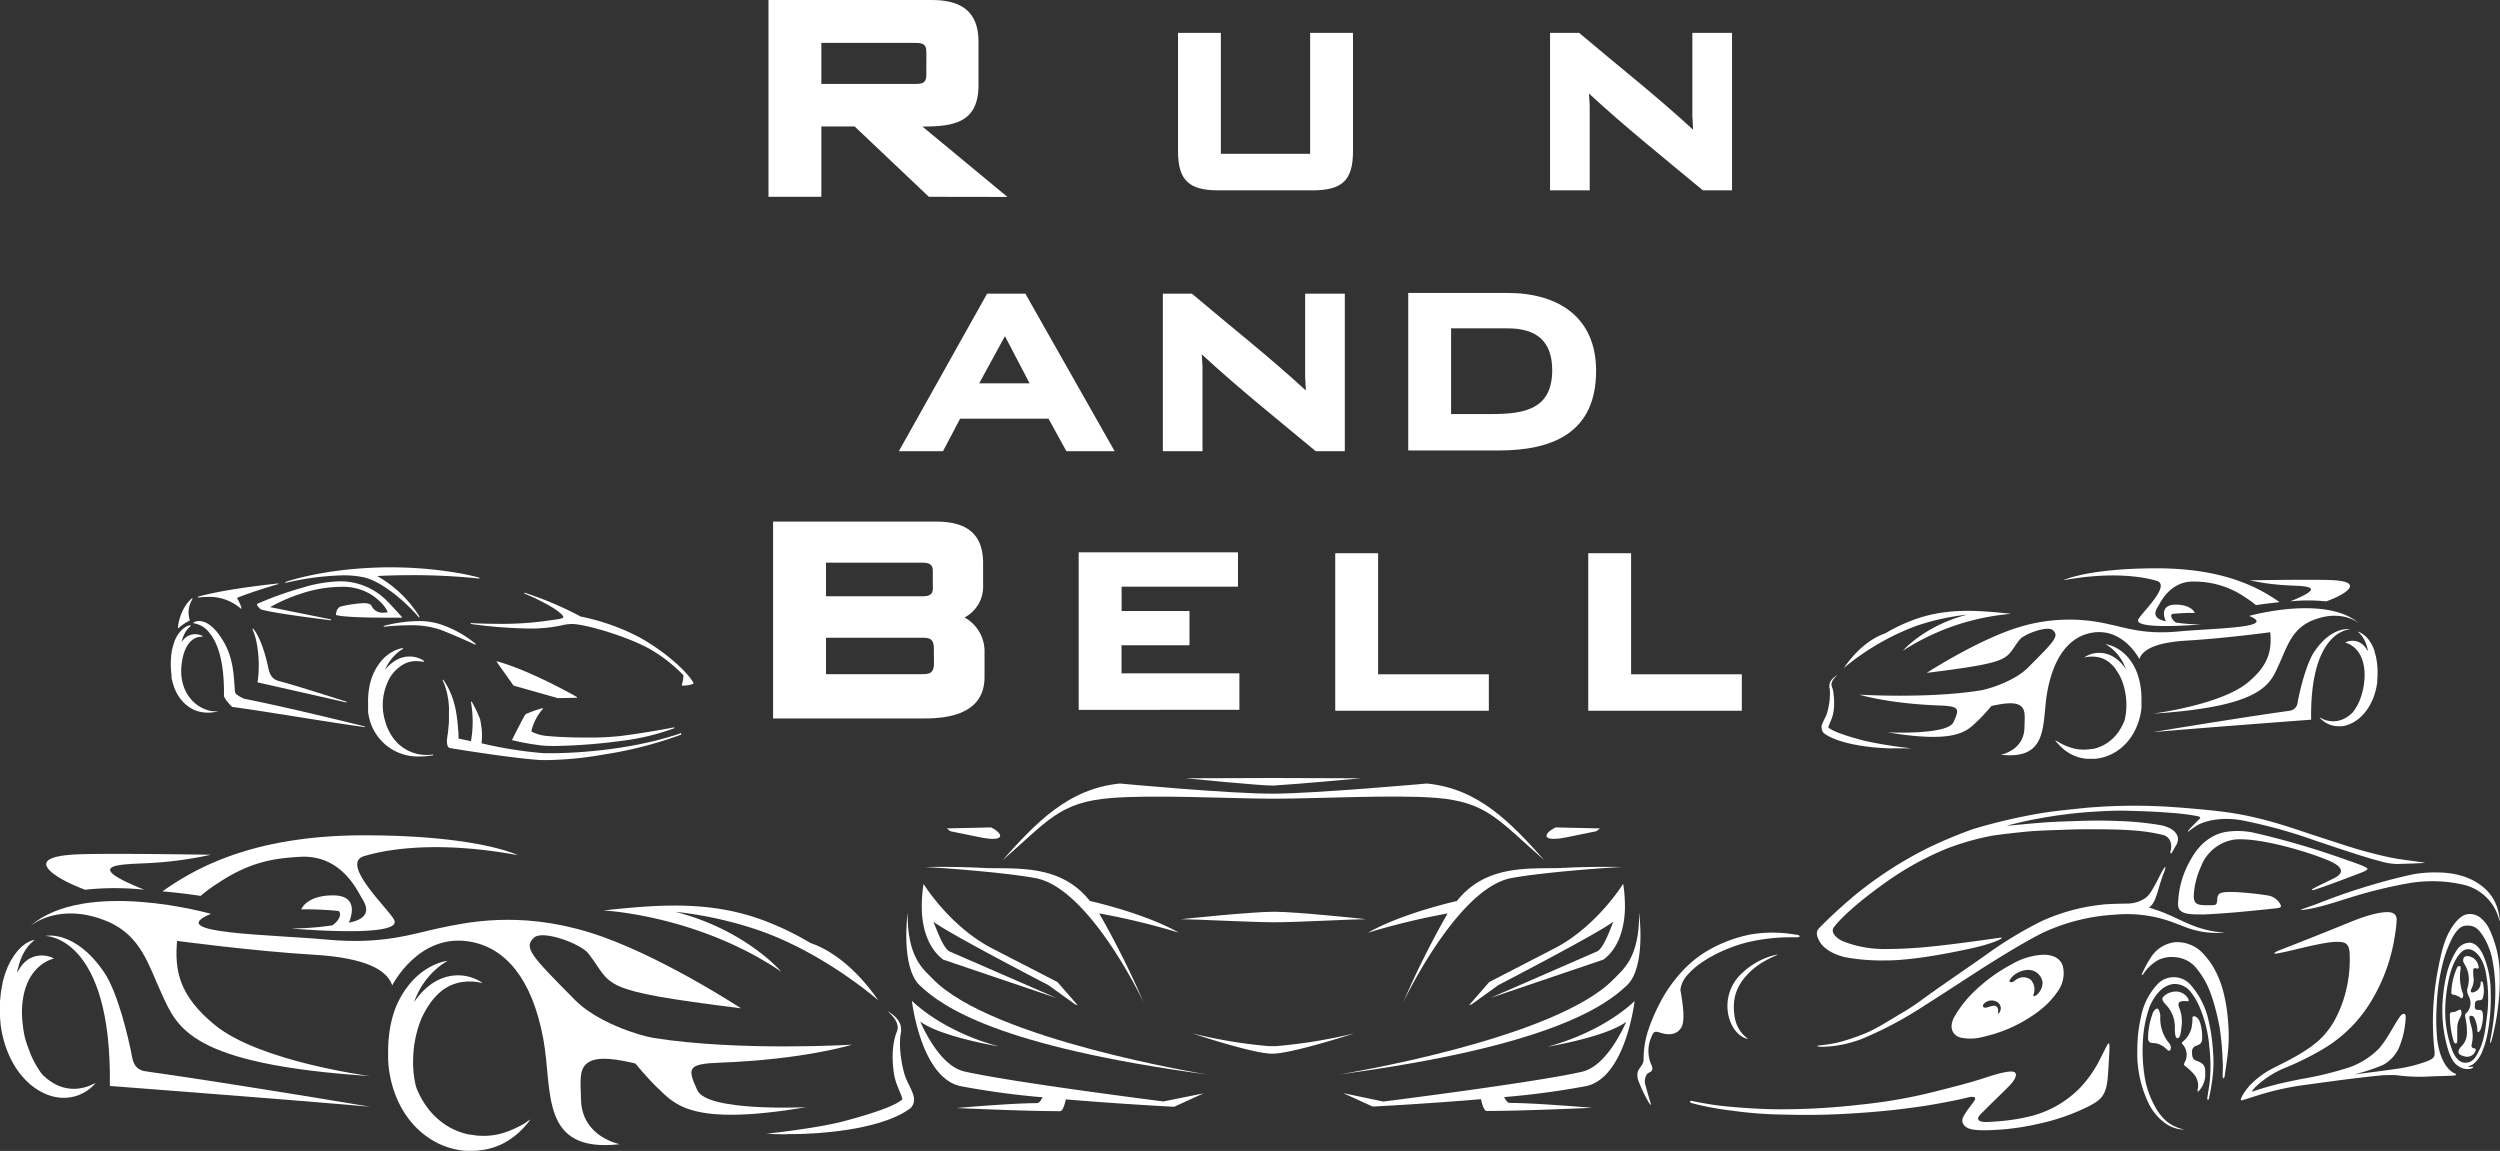 <svg xmlns="http://www.w3.org/2000/svg" viewBox="0 0 601.48 276.91"><rect x="0" y="0" width="601.48" height="276.91" fill="#333333" stroke="none"/><defs><style>.cls-1,.cls-2{fill:#fff;}.cls-1{fill-rule:evenodd;}</style></defs><title>youtube-title</title><g id="レイヤー_2" data-name="レイヤー 2"><g id="レイヤー_6" data-name="レイヤー 6"><path class="cls-1" d="M545.12,258c2.37-1.58,8.35-3.78,12.8-7.71a19.76,19.76,0,0,0,3.66-4.61,30,30,0,0,0,2.24-5.16,31.65,31.65,0,0,0,1.49-11c-.05-1.2-.29-2.4-1.39-2.73-1.75-.53-5.13.19-6.93.56-3.28.67-5.59,1.38-8.88,2-1.14.23-1.55,0,.64-.86,5.69-2.21,10.75-4.22,16.39-6.53,2.79-1.14,6.58-2.51,9.25-2.51,1.09,0,2.16.34,2.23,1.7a23.81,23.81,0,0,1-.36,3.45,42.6,42.6,0,0,1-6,16.65,33.21,33.21,0,0,1-10.81,10.81,69.41,69.41,0,0,1-9.73,4.88,22.82,22.82,0,0,0-7.1,4.61c-.37.39-.95,1.13-.8,1.1a77.52,77.52,0,0,1,7.86-2.22c1.34-.29,2.69-.56,4-.83a81.07,81.07,0,0,0,11.53-2.8,18.69,18.69,0,0,0,7.15-4.53c2.32-2.75,3.19-5,5-7.62.23-.33.71-.86,1.12-.69s.32.79.29,1.17a20.89,20.89,0,0,1-1.3,6.2,8.93,8.93,0,0,1-4.12,4.88,45.11,45.11,0,0,1-6.91,2.28s6.46-.79,9.67-1.27a34.9,34.9,0,0,0,7.87-1.91c1.7-.68,1.92-1.09,1.71-2.86s-.3-3.76-.35-5.65a66.92,66.92,0,0,1,1.28-13.86c.77-4,1.54-7.08,3.15-9.62.94-1.49,2.18-2.9,3.5-3.29a4,4,0,0,1,3.76,1,7.79,7.79,0,0,1,1.71,2.16,26,26,0,0,1,2.67,10.89,52.79,52.79,0,0,1-.21,6.38,57.7,57.7,0,0,1-1.88,10.35c-.06.22-.34.26-.11-.95a52.86,52.86,0,0,0,.89-6.21,49.45,49.45,0,0,0,.21-7.18,39,39,0,0,0-.62-5.34,16.77,16.77,0,0,0-2.21-5.81c-1.15-1.73-2-2.8-4.3-2.61-1.18.1-2.2,1.13-3.21,3a31,31,0,0,0-1.84,4.53,47.93,47.93,0,0,0-1.85,11.27,52,52,0,0,0,.09,8.51c.63,5.19,2.66,7.54,4.12,8.18.16.07.41.18.41.36s-.25.13-.41.18c-.33.11-3.3.13-5.78.24a42,42,0,0,1-8.4-.33c-.33,0-2.59,0-3.16.06-2.62.25-5.24.56-7.85.88-4.11.51-7.51,1-11,1.47a65.66,65.66,0,0,0-9.89,2.11c-2.49.75-2.52.82-5,1.55-.89.26.52-2.08,1.91-3.62A21.21,21.21,0,0,1,545.12,258Z"/><path class="cls-1" d="M572.43,207.13c-3.52-.85-12.22-3.84-15.46-4.91a122.46,122.46,0,0,0-17.59-4.86c-3.43-.61-7.5-.44-10.57,1.09a19.34,19.34,0,0,0-2.32,1.64c-.59.16,1.54-1.89,2.29-2.66.43-.44,1.07-.82-.12-1.08a54.9,54.9,0,0,0-6.73-.81c-3.55-.29-6.54-.38-10.09-.48-3-.09-5.65.08-9.49.32a111.06,111.06,0,0,0-12,1.58c-2.94.5-7.6,1.69-7.48,1.7.76,0,8.07-.85,13.07-1,4.33-.14,7.91-.34,13.08-.15a75.6,75.6,0,0,1,10.71,1c2.07.41,3.8,1.26,4.24,2.93a2.77,2.77,0,0,1-.47,2c-.28.51-.57,1-.91,1.65-.22.39-.53.21-.39-.28.54-1.91-.2-3.37-1.58-3.87a42.06,42.06,0,0,0-7.49-1.15c-4.1-.36-13-.3-15-.21-2.85.11-7.23.23-9.36.4-2.45.19-8.69.9-9.83,1.15a63.93,63.93,0,0,0-10.47,3,72.5,72.5,0,0,0-14.26,7.79C445.4,218.12,442,222,441.35,222.93c-1,.92-.15,2.74,2.58,3.74a27.48,27.48,0,0,0,10.27,1.65c3.76,0,8.07-.31,11.8-.73,8.27-.92,14.57-1.94,15.36-2,1.13-.1-1.33,1.29-6.64,2.48-7.9,1.77-15.73,3-20.79,3a49.88,49.88,0,0,1-10-.77c-2.66-.62-5.28-2-6.26-4-.47-.83-.88-2-.12-2.87,1.08-1.18,4.64-4.61,8.24-7.65A93.65,93.65,0,0,1,463.87,204a110,110,0,0,1,10.8-4.52,133.77,133.77,0,0,1,16.66-3.88c3.32-.53,7.44-.92,10.53-1.24a134.07,134.07,0,0,1,17.95-.36c2.49.08,12.37.83,17.31,1.62,8.75,1.39,15.95,4.19,20.76,5.71,2.89.91,8.1,2.73,12,3.72,2.48.64,3.8,1,6.4,1.48,2.27.4,6.86.93,7.18,1.05-1.46.17-4.41.2-6.62.29A15.25,15.25,0,0,1,572.43,207.13Z"/><path class="cls-1" d="M394.05,257.79c.58-1.27,1.35-1.59,1.39-2.91a22.39,22.39,0,0,1,1-6.69,45.27,45.27,0,0,1,4.07-8.94,35.53,35.53,0,0,1,4.9-6.3,27.42,27.42,0,0,1,4.69-3.78,33.07,33.07,0,0,1,11.38-4.4,32.15,32.15,0,0,1,10.6.11c.31,0,.9.09.89.41s-1.28.17-1.59.21a45.38,45.38,0,0,0-8.07.63,33.25,33.25,0,0,0-7.16,1.95,32.47,32.47,0,0,0-6.91,3.61,18.15,18.15,0,0,0-3.57,3.24,6.36,6.36,0,0,0-1.38,3.23c.87,4.89,1,7.78.2,9.08-1.08,1.76-3,1.88-5.1,1.2-1.45-.47-1.62-.12-2.21,1.37a8.29,8.29,0,0,0,0,6.09c1.09,2.19-.51,1.83-1,2.64a3.15,3.15,0,0,0-.24,2.73c.1.32.17.65.27,1,.33,1.15.67,2.3,1,3.45,0,.11,0,.27-.52-.47a34,34,0,0,1-2.47-5.15A3.82,3.82,0,0,1,394.05,257.79Z"/><path class="cls-1" d="M601.31,221.4a11.54,11.54,0,0,0-8.53-8.52,33.63,33.63,0,0,0-13.42-.36,114.15,114.15,0,0,0-14.16,3.5c-3.58,1.09-7.57,2.5-11.35,2.92a2.46,2.46,0,0,1-.37,0,2.41,2.41,0,0,1,.33-.18c1.36-.49,2.74-.95,4.09-1.47,3.33-1.3,6.58-2.48,10-3.55,4.05-1.27,8.22-2.42,12.38-3.33a28.62,28.62,0,0,1,6.15-.5c7,0,12,3.07,13.93,7.29C601.43,219.58,601.55,222.3,601.31,221.4Z"/><path class="cls-1" d="M407.37,264.94c1.83.39,4.62.88,6.94,1.14,3.87.4,9.26.81,14,.81a167.71,167.71,0,0,0,19.09-1.1,123.67,123.67,0,0,0,18.94-3.37c3.94-1,7.28-1.84,10.6-2.91,2-.65,6.61-2.21,7.74-1.54.81.48.06,1.94-1.3,3.32-2.26,2.29-3.85,3.74-6.29,6.21-.47.48-1.4,1.24-1.12,1.82s1.12.73,3.41.55a48.88,48.88,0,0,0,9.63-1.44,25.32,25.32,0,0,0,11.4-6.67,28.65,28.65,0,0,0,5-7.26c1.1-2.12,1.81-3.76,2-3.45s.15,1.54-.24,7.43c-.33,5-1.52,6.07-4.65,7.69a50.25,50.25,0,0,1-11.73,4.13,61,61,0,0,1-8.37,1.38c-5.34.44-7.53.26-8.72-.17-1-.37-2.14-1.41-1.25-3s2.22-3.08,2.64-3.81c.55-1-.79-.88-1.72-.64-2.12.56-7.8,1.64-10.67,2.06-6.68,1-12,1.44-16.53,1.73-7,.45-12.24.45-17.82.29a94.09,94.09,0,0,1-11.45-.9,72.7,72.7,0,0,1-9.65-1.77c-.24-.07-.71-.2-.65-.46S407.11,264.89,407.37,264.94Z"/><path class="cls-1" d="M475.24,238.3a27.45,27.45,0,0,0-5.14,6.52c-1.18,2.36-.44,4.25,1.62,4.82a11.68,11.68,0,0,0,5.59-.23A34.32,34.32,0,0,0,490,243.65a20.52,20.52,0,0,0,5.29-5.45,7.4,7.4,0,0,0,1-5.81c-.64-1.86-2.31-2.7-4.77-2.69A16.71,16.71,0,0,0,484,232,39.37,39.37,0,0,0,475.24,238.3Zm8.24-2.39a4.34,4.34,0,0,1,1.92-1.85,5.15,5.15,0,0,1,2-.66,3.47,3.47,0,0,1,4,2.77,3.56,3.56,0,0,1-.42,2c-.81,1.38-1.54,1.55-1.69,1.47s-.06-.35,0-.48a3.5,3.5,0,0,0-.69-3.43,2.92,2.92,0,0,0-3.21-.23c-.54.29-.79.59-1.19.76S483.35,236.21,483.48,235.91Zm-6.39,6c0-.19.25-.47.42-.6a2.58,2.58,0,0,1,3.32,0,1.77,1.77,0,0,1-.08,2.62c-.17.06.26-1-.28-1.64-.7-.85-2.29.31-3,.13A.46.46,0,0,1,477.09,241.86Z"/><path class="cls-1" d="M529.51,220c-2.77,0-5.49,0-5.49-2.44a22.25,22.25,0,0,1,3-10.65c1.81-3.34,4.54-6,8.42-6.75a18.74,18.74,0,0,1,7.33.3A198.63,198.63,0,0,1,564,206.69c1.94.71,5.87,1.94,5.59,2.42s-2,1-2.92,1.39c-3.23,1.21-6.21,2.38-9.49,3.46-1.14.37-1.2.14-.61-.19,2-1.08,4.34-2.11,5.41-2.71,1.91-1.08,1.79-2.5-1.67-4-5.36-2.26-16.63-5.56-22.52-5.09a10.19,10.19,0,0,0-8.26,6.54,19.29,19.29,0,0,0-1.71,6.56c-.1,1.86.24,2.69,2.61,2.71.61,0,1.22,0,1.83,0,1,0,1.14-.35,1.18-1.33s.34-1.5,1.18-1.69c2.14-.5,8.55.28,11.15.71,1.92.32,3.09,2.15,3,2.62,0,.19-.53.37-.83.4-1,.13-6.73.71-9.34.94C535.54,219.73,529.51,220.11,529.51,220Z"/><path class="cls-1" d="M516.78,265.12a27.68,27.68,0,0,1-2.56-12.44,35,35,0,0,1,.86-7.89,15.79,15.79,0,0,1,4.09-8.1,5.38,5.38,0,0,1,8,.41,19.14,19.14,0,0,1,4.2,8.44,43,43,0,0,1,1,6.6,34.68,34.68,0,0,1,.1,5.61,49.94,49.94,0,0,1-1,6.48c0,.14-.11.41-.27.38s-.15-.35-.13-.51c.2-1.46.5-2.91.62-4.37a39.23,39.23,0,0,0-.14-7.79,30.81,30.81,0,0,0-2.4-9.77,15.66,15.66,0,0,0-2-3.41,4.89,4.89,0,0,0-4.42-2,5.82,5.82,0,0,0-3.24,1.81,12.31,12.31,0,0,0-2.29,3.59,28.83,28.83,0,0,0-1.65,8.58,39.18,39.18,0,0,0,.32,7.5,21.64,21.64,0,0,0,2.57,7.91,12.18,12.18,0,0,0,2.88,3.67,9.73,9.73,0,0,0,4.27,1.94,7.76,7.76,0,0,1-4.35-1.31A12.86,12.86,0,0,1,516.78,265.12Z"/><path class="cls-1" d="M593.91,256.56c0-.09.6-.16,1.13-.54a7.31,7.31,0,0,0,2.24-3.22,22.61,22.61,0,0,0,1.28-4.56,44.59,44.59,0,0,0,.68-9.18,22.7,22.7,0,0,0-1.8-9.25c-.76-1.72-1.94-3-3.32-3a3.76,3.76,0,0,0-3.11,1.9,18.6,18.6,0,0,0-2.32,5.47,37.9,37.9,0,0,0-.95,5.9,32.65,32.65,0,0,0,1.52,13.29c.69,1.62,1.18,2.56,2.55,3.34a3.5,3.5,0,0,0,2.4.45c.23,0,.88-.25.82-.45S594,256.89,593.91,256.56Zm-.81-.88c-1.38,0-2.46-1.3-3.07-2.89A26.23,26.23,0,0,1,588.3,243a36.45,36.45,0,0,1,1-8c.77-3.29,2.11-5.44,3.32-6.27a2.27,2.27,0,0,1,2.26-.1c1.31.66,2.56,2.4,3.12,5a33.92,33.92,0,0,1,.25,11.62c-.32,2.7-.69,5.53-2,7.88C595.59,254.52,594.75,255.72,593.1,255.68Z"/><path class="cls-1" d="M527.69,258.27a15.08,15.08,0,0,0-1.88-1.73c-.51-.42-.43-.38-.17-1a3.73,3.73,0,0,0-.22-3.91c-.36-.49-.69-.6-.27-1a6.18,6.18,0,0,0,2.1-3.28,10.71,10.71,0,0,0,.23-2.58.43.43,0,0,1,.32-.27c.74,0,1.35.83,1.6,1.77a11.3,11.3,0,0,1,.42,3.29c0,1.32-.34,1.64-1.31,2a1.47,1.47,0,0,0-1.13,1.52c0,1.14.15,1.78,1,2.1,2,.73,2.2,1.33,2.18,3.15,0,.22,0,.44,0,.66a5.83,5.83,0,0,1-1.65,3.6c-.34.25-.14-.63-.08-.92A4.28,4.28,0,0,0,527.69,258.27Z"/><path class="cls-1" d="M519.22,242.76a3.1,3.1,0,0,1,.52,2,9.39,9.39,0,0,0,1.95,6,2,2,0,0,1,.61,1.22c0,.5-.27,1.27-1,.48a5.26,5.26,0,0,0-2.42-1.41c-1-.22-2.08.18-2.08-1.38a17.41,17.41,0,0,1,1-5.51C518,243.28,518.84,242.34,519.22,242.76Z"/><path class="cls-1" d="M418.65,248a7.59,7.59,0,0,0,1.67,1.74c.6.45-.78,0-1.37-.45a6.78,6.78,0,0,1-2-2.16,9.74,9.74,0,0,1-1.26-3.78,11.45,11.45,0,0,1,0-2.7,10.78,10.78,0,0,1,3.62-6.69,17.36,17.36,0,0,1,8.29-4.31c.7,0-4.15,1.36-7.35,5a11.37,11.37,0,0,0-2.73,4.7,12.06,12.06,0,0,0-.26,4.64A8.55,8.55,0,0,0,418.65,248Z"/><path class="cls-1" d="M520.75,239.56a4.33,4.33,0,0,1,2.52-1,3.42,3.42,0,0,1,2.75,1.11c.22.24.69.92.53,1.12s-.75,0-1.41.07a1.85,1.85,0,0,0-.75.23c-.4.29-.26,1-.11,1.31a8.69,8.69,0,0,1,.6,4.38c-.15,1.26-.24,3-1,3-.34,0-.45-.45-.53-.81a10.81,10.81,0,0,1-.1-1.54,7.76,7.76,0,0,0-2.32-5.88C520.06,240.55,520.07,240.11,520.75,239.56Z"/><path class="cls-1" d="M592.38,251.54a4.32,4.32,0,0,0,1.13-2.73,15.16,15.16,0,0,0-.3-3.67c-.14-.65-.21-1,0-1.25a3.34,3.34,0,0,0,1-3.63c-.45-1.15-.83-1.44-.53-2.63a6.85,6.85,0,0,0-.84-5.82c-.45-.76-.23-1.72.68-1.79a2.89,2.89,0,0,1,2.79,2.48c.11.45,0,.63-.51.49s-.73,0-.77.39a13.83,13.83,0,0,0,.13,2.22,5.29,5.29,0,0,1-.66,2.51c-.15.56.1.78.67.61a2.34,2.34,0,0,0,1.66-2.19c0-.15,0-.4.18-.42s.34.25.38.41a10.81,10.81,0,0,1,.21,2,6.86,6.86,0,0,1-.18,1.35c-.21.81-.45.71-1.3.83-.67.09-.65.71-.68,1s-.09.92.25,1.16,1.07,0,1.38.29c.63.64.2,3.45-.23,4.44a2.09,2.09,0,0,1-.35.59c-.21.23-.34.23-.46-.14a7,7,0,0,0-.74-3.17.84.84,0,0,0-1-.45c-.17.06-.2.33-.18.48.14,1.12.43,1.73.66,2.84a8.39,8.39,0,0,1-.09,3.49c-.13.45-.07.94.63,1,.18,0,.38.2.34.36a2.14,2.14,0,0,1-2.9,1.5C591.28,253.74,591,252.94,592.38,251.54Z"/><path class="cls-1" d="M591.93,242.9c.23,0,.27.69.28.78.09.65-.55,1.3-.82,2.27a5.47,5.47,0,0,0-.2,1.46c0,.75,0,1.62,0,2.91,0,.25,0,.66-.28.72s-.52-.3-.57-.5a21.25,21.25,0,0,1-.91-5.92c0-.61-.12-1,.55-1.11C590.92,243.56,591.22,243,591.93,242.9Z"/><path class="cls-1" d="M592.09,240.11a4.42,4.42,0,0,0-2-.83c-.35-.13-.33-.39-.31-.76a15.77,15.77,0,0,1,1.41-5.8.56.56,0,0,1,.6-.28c.25.08.24.5.21.73a11.41,11.41,0,0,0,.56,5.87C592.76,239.51,592.5,240.45,592.09,240.11Z"/><path class="cls-1" d="M534.07,247.51c-.34-2.12-1.6-7.93-3.42-11.26a21,21,0,0,0-2.48-3.62,7.29,7.29,0,0,0-5-2.35,7.41,7.41,0,0,0-3.81.64,10.2,10.2,0,0,0-3.65,3.37c-.22.31-.48.42-.4.1a26.1,26.1,0,0,1,2.06-3.86,7.94,7.94,0,0,1,6-3.85,8.56,8.56,0,0,1,7.07,3.18c3.61,4,5.33,9.81,5.72,17.42a38,38,0,0,1-.09,5.28c-.18,2.11-.53,4.21-.83,6.31-.12.81-.49.72-.49-.07,0-1.16.12-2.56,0-3.71A69.12,69.12,0,0,0,534.07,247.51Z"/><path class="cls-1" d="M449.13,249.45a27.94,27.94,0,0,1-10.42,2.4c-.43,0-1.6,0-1.5-.19s2.82-.25,5.59-1a50.37,50.37,0,0,0,6.75-2.38c2.55-1.2,4.95-2.73,7.37-4.18,1.73-1,3.47-2.09,5.09-3.28,5-3.68,11.35-7.91,16.4-11.52a94,94,0,0,1,12.85-7.71,46.69,46.69,0,0,1,14.41-3.93c1.23-.17,4.05-.23,5.83-.26a8.38,8.38,0,0,0,3.13-.53c2.18-.89,2.62-1.77,4-4.25.65-1.15,1.32-2.71,2.06-3.8.07-.1.19-.27.31-.22a7,7,0,0,1-.57,1.84c-1.36,3.64-1.68,6.89-3.43,7.89,0,0,1.16.38,2.3.77,1.39.48,3.54,1.43,4.69,2,2.67,1.24,6.5,3.1,11.36,3.25a20.82,20.82,0,0,1-10-1.47l-2.13-.81a31.86,31.86,0,0,0-14.5-2,47.34,47.34,0,0,0-16,3.79c-4.36,1.79-15.75,9.06-16.71,9.68-4.5,2.92-9,5.85-13.51,8.73A91.81,91.81,0,0,1,449.13,249.45Z"/><path class="cls-2" d="M306.6,221.89c5.51,0,18.77-.74,22-.74,0,0-16.47-1.78-22-1.79s-22.49,1.79-22.49,1.79C287.35,221.15,301,221.88,306.6,221.89Z"/><path class="cls-2" d="M307,251.69h-1.76a118.73,118.73,0,0,1-18.42-3.08s14.58,4.9,19.29,4.9,19.75-4.9,19.75-4.9A124.26,124.26,0,0,1,307,251.69Z"/><path class="cls-2" d="M224.42,235.51c-2.24-2.33-6.13-5-6.06-15.91,0,0-1.73,13,2.89,17.44,5.46,5.25,19.18,14.75,69.29,21.49C290.54,258.52,238.5,250.15,224.42,235.51Z"/><path class="cls-2" d="M394.37,219.59c.07,10.87-3.82,13.58-6.06,15.91-14.08,14.64-66.12,23-66.12,23,50.12-6.73,63.83-16.24,69.29-21.49C396.1,232.6,394.37,219.59,394.37,219.59Z"/><path class="cls-2" d="M275.19,241.25a214.36,214.36,0,0,0-10.73-21.49,168.17,168.17,0,0,1,19.17,4.64c-8.28-4.73-21.41-7.63-21.41-7.63-6.79-8.6-16.8-7.76-24.79-7.91-8.11-.45-14.92-.25-14.92-.25,2.63.08,18.8,1.21,26.63,2.66C262.22,213.7,275.19,241.25,275.19,241.25Z"/><path class="cls-2" d="M350.51,216.78s-13.12,2.9-21.4,7.63a168.27,168.27,0,0,1,19.17-4.64,214.35,214.35,0,0,0-10.73,21.49s13-27.55,26.05-30c7.83-1.45,24-2.58,26.63-2.66,0,0-6.81-.2-14.93.25C367.31,209,357.3,208.18,350.51,216.78Z"/><path class="cls-2" d="M232,257.78c-4.82-1.12-8.51-7.38-10.61-12,5,3.69,19,6,19,6-10.06-2.64-17.51-7.61-21-11,0,0,2.14,18.5,11.71,20.54A196.34,196.34,0,0,0,250.85,264c-.34.66-.83,1.41-1.34,1.41-6.25,0-19.36,1.17-19.36,1.17s16.15.76,24.9.76c.68,0,1.15-1.78,1.37-2.84,13.38,1.14,26.07,1.78,26.07,1.78l7.08-3.23L279.9,265S243.29,260.37,232,257.78Z"/><path class="cls-2" d="M393.27,240.84c-3.45,3.35-10.9,8.32-21,11,0,0,14-2.29,19-6-2.1,4.59-5.79,10.85-10.61,12-11.25,2.59-47.85,7.18-47.85,7.18L323.17,263l7.08,3.23s12.68-.64,26.07-1.78c.22,1.06.69,2.84,1.37,2.84,8.75,0,25.35-.76,25.35-.76s-13.57-1.17-19.82-1.17c-.51,0-1-.75-1.34-1.41a196.28,196.28,0,0,0,19.68-2.63C391.13,259.33,393.27,240.84,393.27,240.84Z"/><path class="cls-2" d="M306.42,189c5.45-.32,21-1.75,21-1.75l-21-.07c-5.15,0-21.13.07-21.13.07S304.23,189.13,306.42,189Z"/><path class="cls-2" d="M306.17,192.16h.38c10.3,0,28.85-1,38.88-.21,12.49,1,15.23,5.57,26.12,15-8-8.93-15.8-17.26-28.29-18.44,0,0-26.5,2.39-36.9,2.44s-36.9-2.44-36.9-2.44C257,189.71,249.2,198,241.17,207c10.89-9.44,13.64-14,26.13-15C277.32,191.16,295.87,192.13,306.17,192.16Z"/><path class="cls-2" d="M235.83,201.45c5.87,1.2,5.87-.71,2.63-2.38l-10.68.24.88.68Z"/><path class="cls-2" d="M376.89,201.45l7.17-1.46.88-.68-10.68-.24C371,200.74,371,202.65,376.89,201.45Z"/><path class="cls-2" d="M226.94,230.88l27.22,9.23-25.83-11.26c-1.47-1-2.72-4.59-3.77-7.1,3.77,2.89,27.67,15.26,27.67,15.26l6.41,4.62.64.22-4.86-5.57-16.13-8.32c-10-5.35-16.09-15.29-16.09-15.29a34.6,34.6,0,0,0-.42,6.24C221.91,223.09,223.16,228.06,226.94,230.88Z"/><path class="cls-2" d="M374.43,227.95l-16.13,8.32-4.86,5.57.65-.22L360.5,237s23.9-12.37,27.66-15.26c-1,2.51-2.3,6.1-3.77,7.1l-25.83,11.26,27.22-9.23c3.79-2.82,5-7.79,5.16-12a34.58,34.58,0,0,0-.42-6.24S384.4,222.6,374.43,227.95Z"/><path class="cls-2" d="M125,270.94a23.2,23.2,0,0,1-3.21,1.4,16,16,0,0,1-2,.57,14.82,14.82,0,0,1-2.23.32,15.63,15.63,0,0,1-2.41,0c-.42,0-.84-.08-1.27-.14l-.65-.11-.18,0h0s0,0,0,0h0l-.08,0-.32-.07a14.89,14.89,0,0,1-2.54-.77,15.28,15.28,0,0,1-2.46-1.22,17.33,17.33,0,0,1-4.31-3.78,19.67,19.67,0,0,1-1.71-2.44,21.85,21.85,0,0,1-1.35-2.73l-.12-.3c0-.12-.07-.24-.1-.37-.14-.54-.26-1.11-.35-1.7s-.18-1.19-.23-1.82-.09-1.26-.09-1.91a28.91,28.91,0,0,1,.22-4c0-.34.09-.67.15-1s.11-.68.18-1c.13-.67.3-1.34.48-2a20,20,0,0,1,.63-1.93c.12-.31.24-.62.37-.93l.2-.44.1-.21.12-.24.23-.43.24-.44c.16-.29.33-.58.5-.85.35-.55.71-1.09,1.09-1.58a16.34,16.34,0,0,1,1.2-1.38,13,13,0,0,1,1.3-1.15,10.33,10.33,0,0,1,2.79-1.52,10.73,10.73,0,0,1,2.72-.58,12.75,12.75,0,0,1,2.23,0,14,14,0,0,1,1.46.22l.52.12a4.68,4.68,0,0,0-.44-.31,9.15,9.15,0,0,0-1.37-.72,10.56,10.56,0,0,0-2.34-.69,10.54,10.54,0,0,0-5.1.38,11,11,0,0,0-1.88.82,12.51,12.51,0,0,0-1.81,1.19,14.63,14.63,0,0,0-1.65,1.52,17.52,17.52,0,0,0-1.47,1.77l-.44.63a19.89,19.89,0,0,1,.77-1.89,18.87,18.87,0,0,1,2.32-3.74,18.54,18.54,0,0,1,2.43-2.51,17.1,17.1,0,0,1,1.85-1.38c.45-.29.71-.42.71-.42a6.31,6.31,0,0,0-.83.14,12.31,12.31,0,0,0-2.28.77,15.78,15.78,0,0,0-3.26,1.95,17.75,17.75,0,0,0-3.49,3.63A21.25,21.25,0,0,0,95,242.92a27.81,27.81,0,0,0-1.44,6.55,31.42,31.42,0,0,0-.18,3.5v.42c0,.14,0,.31,0,.46,0,.31,0,.62,0,.94s0,.61.07.91l0,.46.05.46a28.08,28.08,0,0,0,.66,3.68,24.88,24.88,0,0,0,1.18,3.62,23.51,23.51,0,0,0,1.73,3.44,22.21,22.21,0,0,0,2.29,3.09,19.85,19.85,0,0,0,5.91,4.56,18.12,18.12,0,0,0,6.68,1.86l.41,0h1.19c.52,0,1,0,1.55-.07a17.76,17.76,0,0,0,2.9-.52,16.67,16.67,0,0,0,2.53-.92,17.37,17.37,0,0,0,2.08-1.17,19,19,0,0,0,1.65-1.23c.48-.41.91-.8,1.27-1.17a20.08,20.08,0,0,0,1.59-1.79c.17-.21.29-.39.38-.5l.13-.17-.72.43C126.61,270.07,125.93,270.48,125,270.94Z"/><path class="cls-2" d="M25.1,234c-7.08-10.45-14.2-8.82-14.2-8.82s16.05-.09,15.53,36.1c0,0,44.15,3.34,62.6,5,0,0-31.2-5.29-54-8.53-2.5-.35-3-2.14-3.27-3.54C30.89,249.54,28.34,238.83,25.1,234Z"/><path class="cls-2" d="M48.25,215.55a37.26,37.26,0,0,1,4.17-3.06c7.81-5.22,13.64-6,19.8-6.35,9.72-.53,13.6,7.86,14.71,9.73.73,1.24,3.37,4.88-3,6.12,0-.08,3.21-6.63-3.9-6.57-6.39.05-7.55,3.37-7.55,3.37a75.52,75.52,0,0,1,8.88.38c.58.09,1,1.72-1.37,3.46a68.25,68.25,0,0,1-10,.75s26.88,2.4,24.87-2c-1.13-2.48-13.22-13.61-7.27-15.4,8.05-2.42,20.93-3.22,37-.23,0,0-9.45-4.77-37-4.78-26.78,0-40.63,7.93-48.5,13.48C39,214.44,44.19,214.89,48.25,215.55Z"/><path class="cls-2" d="M145.17,219h0Z"/><path class="cls-2" d="M167.77,262.3c-2.37-5.25-2.53-6.34,5.4-6.63,20.43-.75,31.83-4.33,31.83-4.33s-27,1.65-47.64-1.6c-3.9-.63-13.8-3.87-19-9.13-10.57-10.67-12.45-12.61-9.91-15,2.09-2,11.3,1.48,13.08,3.75,6.2,7.92,1.47,8.83,36.75,13.23,0,0-20.27-13.29-36.49-18.27-17.12-5.26-29.83-2.33-36.18-1s-13.48,4-27,2.74-39.6-1.39-27.85-6.19c0,0-30.31-8.67-43.58,3,.44-.38,7.21-5.9,18.51-1.25,8.38,3.44,10.13,10.9,13.28,17.63,3.68,7.86,6.48,16.78,50,19.64,0,0-26.46-3.46-37.21-12.23C43,239.53,42,233.44,42.6,226.37c0,0,18.35,2.47,32.77,3.32,12.56.74,17.73,3.63,19,7.38,0,0,6.32-12.63,18.66-10.53,8.52,1.44,15,8.87,17.69,23.44,2.29,12.44-1,27.53,18.39,25.3,0,0-9.05-1.67-9.32-10.62-.14-4.76-.48-7.3,1.47-8.86,2.44-1.94,7.74-.82,11.59.06,0,0,2.94,3.58,5.34,5.86,4.22,4,8,9.33,35.8,4.66C194,266.38,170.15,267.55,167.77,262.3Z"/><path class="cls-2" d="M219.83,263.8a6.35,6.35,0,0,0-.26-.84c-.38-1-.8-1.76-1.16-2.53a14.34,14.34,0,0,1-.86-2.19c-.21-.77-.39-1.56-.53-2.32a27.11,27.11,0,0,1-.49-4.37,16.93,16.93,0,0,1,.06-1.95c0-.3.06-.58.12-.89,0-.16.05-.29.09-.47a3.18,3.18,0,0,0,0-.51,3.62,3.62,0,0,0-.41-1.75,5.21,5.21,0,0,0-.83-1.16,8,8,0,0,0-1.48-1.21,6.27,6.27,0,0,0-.58-.33,6.34,6.34,0,0,1,.5.43,7.86,7.86,0,0,1,1.22,1.4,4.9,4.9,0,0,1,.59,1.14,2.86,2.86,0,0,1,.13,1.4,3.79,3.79,0,0,1-.24.76c-.12.27-.22.61-.32.94a15.42,15.42,0,0,0-.43,2.09,19,19,0,0,0-.18,2.3,24.12,24.12,0,0,0,.07,2.47,25.94,25.94,0,0,0,.33,2.6,14.93,14.93,0,0,0,.84,2.72c.17.43.34.85.51,1.25s.33.8.44,1.15a3.53,3.53,0,0,1,.12.48,1,1,0,0,1,0,.13h0l-.14.1c-.64.43-2.19,2-14.06,5.15-6.36,1.69-18.68,3-18.68,3l.66,0c.43,0,1.06.07,1.85.08s1.77.05,2.88,0,2.37,0,3.74-.07,2.85-.13,4.42-.27,3.22-.3,4.93-.54l1.29-.19,1.31-.22c.88-.15,1.76-.32,2.65-.53a45.35,45.35,0,0,0,5.37-1.5c.89-.32,1.78-.68,2.66-1.09l.66-.32.65-.36.64-.39.64-.43.14-.1.07,0,.07-.05.06-.05a2.76,2.76,0,0,0,.49-.52,2.73,2.73,0,0,0,.51-1.4A3.77,3.77,0,0,0,219.83,263.8Z"/><path class="cls-2" d="M20.48,214.06a67.26,67.26,0,0,1,14.25,0C19.52,208,29,208,34.56,207.71a91.63,91.63,0,0,0,16.16-2.06s-22.25-.38-31.16-.13c-4.66.13-10,.78-8,3.43S20.48,214.06,20.48,214.06Z"/><path class="cls-2" d="M145.15,219.05s22.6,1.05,42.81,14.73c0,0-8.54-10.07-25.51-14.41a92.63,92.63,0,0,1,20.32,4.53c15.75,5.51,28.55,16.78,28.55,16.78-6.62-9.53-13.17-12.75-16.34-13.8a68.29,68.29,0,0,0-11.11-5.38c-12.58-4.73-24.52-4-38.7-2.45Z"/><path class="cls-2" d="M21,261.42a10.59,10.59,0,0,1-1.12.3,11.64,11.64,0,0,1-1.31.21,9.54,9.54,0,0,1-3-.23,10,10,0,0,1-3.2-1.4,13.6,13.6,0,0,1-2.23-1.83c-.31-.39-.66-.88-1-1.44a22.1,22.1,0,0,1-1.13-2c-.18-.38-.37-.77-.54-1.18s-.34-.85-.5-1.3A25.67,25.67,0,0,1,6,249.67c-.06-.25-.11-.51-.16-.76s-.1-.52-.14-.78c-.09-.52-.16-1.06-.22-1.6a24.15,24.15,0,0,1-.2-3.29C5.52,232,13,230.62,13,230.62a4.39,4.39,0,0,0-.66-.31,6.86,6.86,0,0,0-.88-.27,6.42,6.42,0,0,0-2-.13,6,6,0,0,0-2.52.82A7.09,7.09,0,0,0,4.73,233a8.66,8.66,0,0,0-.61,1.07l.05-.3c0-.15,0-.3.08-.45l.11-.43.21-.84c.08-.27.18-.52.26-.78a13.24,13.24,0,0,1,.57-1.41,11.16,11.16,0,0,1,1.32-2.12c.21-.29.44-.5.62-.71l.28-.26.24-.21.2-.17.15-.11.13-.09-.15,0-.19,0-.26.07a6.21,6.21,0,0,0-.69.27,7.23,7.23,0,0,0-.89.5A9.81,9.81,0,0,0,4.06,229a12.29,12.29,0,0,0-1,1.4c-.16.26-.34.52-.5.8l-.44.88-.23.46c-.07.16-.12.32-.19.48l-.38,1-.1.25-.07.26L1,235l-.3,1.1c-.16.74-.28,1.52-.42,2.31S.11,240,0,240.86a36.41,36.41,0,0,0,.1,5.07l.07.68c0,.23.07.44.1.66.07.44.13.88.23,1.32a26.16,26.16,0,0,0,.67,2.61,23.59,23.59,0,0,0,2.18,4.95l.34.58.38.56c.25.37.52.73.79,1.07s.57.68.85,1,.61.63.91.94a15,15,0,0,0,4.15,2.81,12.65,12.65,0,0,0,2.22.75c.37.08.74.13,1.1.19s.72.07,1.07.07a10,10,0,0,0,3.69-.62,10.26,10.26,0,0,0,1.38-.65,8.76,8.76,0,0,0,1.07-.69l.22-.16.2-.17.36-.31a5.92,5.92,0,0,0,.53-.52l.41-.45-.55.25A13.63,13.63,0,0,1,21,261.42Z"/><path class="cls-2" d="M496,178.95a14.19,14.19,0,0,0,2,.85,9.84,9.84,0,0,0,1.22.34,9.1,9.1,0,0,0,1.36.19,9.61,9.61,0,0,0,1.47,0l.77-.08.39-.07.11,0h0s0,0,0,0h.06l.19,0a9.13,9.13,0,0,0,1.54-.46,9.33,9.33,0,0,0,1.5-.74,10.51,10.51,0,0,0,2.62-2.28,11.85,11.85,0,0,0,1-1.47,13.11,13.11,0,0,0,.82-1.64l.07-.18.06-.23c.08-.33.16-.67.21-1s.11-.72.14-1.09.06-.76.06-1.15a17.24,17.24,0,0,0-.13-2.41c0-.2-.05-.41-.09-.61s-.07-.41-.11-.61c-.08-.41-.18-.81-.29-1.21a12,12,0,0,0-.38-1.17c-.07-.19-.15-.38-.22-.56l-.12-.27-.06-.13-.07-.15-.14-.26-.15-.27c-.1-.18-.2-.35-.31-.51-.21-.33-.43-.65-.66-1a9.87,9.87,0,0,0-.73-.83,7.9,7.9,0,0,0-.79-.69,6.3,6.3,0,0,0-1.7-.92A6.58,6.58,0,0,0,504,158a7.83,7.83,0,0,0-1.36,0,8.62,8.62,0,0,0-.89.13l-.32.07a2.85,2.85,0,0,1,.27-.19,5.59,5.59,0,0,1,.83-.43,6.47,6.47,0,0,1,1.42-.42,6.47,6.47,0,0,1,3.1.23,6.73,6.73,0,0,1,1.15.49,7.62,7.62,0,0,1,1.1.72,8.87,8.87,0,0,1,1,.91,10.58,10.58,0,0,1,.89,1.07l.27.38a11.91,11.91,0,0,0-.47-1.14,11.35,11.35,0,0,0-1.41-2.25,11.22,11.22,0,0,0-1.48-1.51,10.4,10.4,0,0,0-1.12-.83c-.28-.17-.43-.25-.43-.25a3.87,3.87,0,0,1,.5.09,7.55,7.55,0,0,1,1.38.46,9.62,9.62,0,0,1,2,1.17,10.74,10.74,0,0,1,2.12,2.19,12.76,12.76,0,0,1,1.69,3.22,16.61,16.61,0,0,1,.87,3.94,18.74,18.74,0,0,1,.11,2.11v.25c0,.09,0,.19,0,.28l0,.56c0,.18,0,.37,0,.55l0,.28,0,.28a16.76,16.76,0,0,1-.4,2.22,14.88,14.88,0,0,1-.72,2.18,14.11,14.11,0,0,1-1.06,2.07,13.39,13.39,0,0,1-1.4,1.86,12.06,12.06,0,0,1-3.6,2.75,11.11,11.11,0,0,1-4.06,1.12l-.25,0h-.72c-.32,0-.63,0-.94,0a10.9,10.9,0,0,1-1.77-.31,10.21,10.21,0,0,1-1.54-.56,10.6,10.6,0,0,1-1.27-.7,11.57,11.57,0,0,1-1-.74c-.29-.25-.55-.48-.77-.71a12.13,12.13,0,0,1-1-1.08l-.23-.3-.08-.1.44.26C495.09,178.43,495.5,178.67,496,178.95Z"/><path class="cls-2" d="M556.85,156.72c4.3-6.29,8.64-5.31,8.64-5.31s-9.77-.06-9.45,21.74c0,0-26.86,2-38.09,3,0,0,19-3.19,32.86-5.14a2.23,2.23,0,0,0,2-2.13C553.33,166.06,554.88,159.61,556.85,156.72Z"/><path class="cls-2" d="M542.76,145.59a22.65,22.65,0,0,0-2.53-1.84,21.57,21.57,0,0,0-12-3.83c-5.91-.32-8.28,4.74-8.95,5.86-.44.74-2.05,2.94,1.81,3.69,0,0-2-4,2.37-4,3.89,0,4.6,2,4.6,2a46.41,46.41,0,0,0-5.4.23c-.35.05-.63,1,.83,2.08a41.94,41.94,0,0,0,6.1.45s-16.36,1.44-15.13-1.21c.69-1.49,8-8.2,4.42-9.27-4.9-1.46-12.74-1.94-22.48-.14,0,0,5.75-2.87,22.51-2.88,16.29,0,24.72,4.77,29.51,8.12C548.37,144.92,545.24,145.19,542.76,145.59Z"/><path class="cls-2" d="M483.8,147.69h0Z"/><path class="cls-2" d="M470,173.74c1.44-3.16,1.54-3.82-3.29-4-12.43-.45-19.37-2.61-19.37-2.61s16.4,1,29-1c2.37-.38,8.4-2.33,11.57-5.5,6.43-6.43,7.57-7.6,6-9-1.27-1.18-6.88.89-8,2.26-3.77,4.77-.89,5.32-22.36,8,0,0,12.33-8,22.2-11a41.41,41.41,0,0,1,22-.62c3.87.79,8.2,2.43,16.42,1.65s24.1-.83,16.94-3.73c0,0,18.44-5.22,26.52,1.82-.27-.23-4.38-3.55-11.26-.75-5.1,2.07-6.16,6.57-8.08,10.62C546.18,164.6,544.47,170,518,171.7c0,0,16.1-2.08,22.64-7.36,5.33-4.3,5.93-8,5.57-12.23,0,0-11.17,1.49-19.94,2-7.64.44-10.79,2.19-11.56,4.45,0,0-3.84-7.6-11.36-6.34-5.18.87-9.14,5.34-10.77,14.12-1.39,7.5.61,16.58-11.19,15.24,0,0,5.51-1,5.67-6.4.09-2.87.29-4.4-.89-5.33-1.48-1.17-4.71-.49-7.05,0,0,0-1.79,2.16-3.25,3.53-2.57,2.42-4.85,5.62-21.78,2.81C454.09,176.2,468.6,176.91,470,173.74Z"/><path class="cls-2" d="M438.31,175.33a1.63,1.63,0,0,0,.31.84,1.67,1.67,0,0,0,.3.31l0,0,0,0,0,0,.08.06.39.26.39.23.39.21.4.19c.53.25,1.07.46,1.62.66a27.81,27.81,0,0,0,3.27.9c.54.12,1.08.22,1.61.32l.8.13.78.11c1,.15,2,.25,3,.33s1.86.13,2.69.16,1.6,0,2.27,0,1.27,0,1.75,0,.87,0,1.13,0l.4,0a105.34,105.34,0,0,1-11.36-1.82c-7.22-1.9-8.16-2.85-8.55-3.11l-.08-.06h0a.62.62,0,0,1,0-.08,2.11,2.11,0,0,1,.07-.29c.07-.21.17-.45.27-.69l.31-.75a8.92,8.92,0,0,0,.51-1.64,15.48,15.48,0,0,0,.2-1.57,14.39,14.39,0,0,0,0-1.49,11.31,11.31,0,0,0-.11-1.39A9.21,9.21,0,0,0,441,166c-.06-.2-.13-.4-.2-.57a2.27,2.27,0,0,1-.14-.46,1.71,1.71,0,0,1,.08-.84,2.94,2.94,0,0,1,.36-.68,4.75,4.75,0,0,1,.74-.84,3.85,3.85,0,0,1,.31-.26,3.82,3.82,0,0,0-.35.2,4.83,4.83,0,0,0-.9.73,3.14,3.14,0,0,0-.51.7,2.16,2.16,0,0,0-.25,1.05,1.9,1.9,0,0,0,0,.31c0,.11,0,.19.05.28s.05.36.07.54a10.1,10.1,0,0,1,0,1.17,16.17,16.17,0,0,1-.3,2.63c-.09.46-.2.94-.33,1.4a8.59,8.59,0,0,1-.52,1.32c-.22.46-.47.93-.71,1.52a3.8,3.8,0,0,0-.16.5A2.25,2.25,0,0,0,438.31,175.33Zm1.69-.18s0,0,0,0A.08.08,0,0,1,440,175.14Z"/><path class="cls-2" d="M559.66,144.69a41.33,41.33,0,0,0-8.67,0c9.25-3.66,3.49-3.65.1-3.83a56.28,56.28,0,0,1-9.83-1.24s13.54-.23,19-.08c2.83.08,6.06.47,4.89,2.07S559.66,144.69,559.66,144.69Z"/><path class="cls-2" d="M483.81,147.69a56.79,56.79,0,0,0-26,8.87s5.2-6.06,15.52-8.68a56.85,56.85,0,0,0-12.36,2.73,60,60,0,0,0-17.37,10.11c4-5.74,8-7.68,9.94-8.32a41.73,41.73,0,0,1,6.76-3.24c7.65-2.85,14.92-2.42,23.54-1.48Z"/><path class="cls-2" d="M559.37,173.21a6.49,6.49,0,0,0,.68.18,7.15,7.15,0,0,0,.8.12,5.86,5.86,0,0,0,1.85-.14,6.13,6.13,0,0,0,1.95-.84,8.26,8.26,0,0,0,1.36-1.1c.19-.23.4-.53.63-.87a13.28,13.28,0,0,0,.69-1.2c.11-.23.22-.46.33-.71s.21-.51.3-.78a15.34,15.34,0,0,0,.5-1.73c0-.15.07-.31.1-.46s.06-.31.09-.47c.06-.32.1-.64.14-1a14.4,14.4,0,0,0,.12-2c-.13-6.79-4.7-7.6-4.7-7.6a2.68,2.68,0,0,1,.4-.19,4.21,4.21,0,0,1,.54-.16,4,4,0,0,1,1.19-.08,3.65,3.65,0,0,1,1.54.49,4.3,4.3,0,0,1,1.39,1.35,5.2,5.2,0,0,1,.37.65l0-.18c0-.09,0-.18,0-.27l-.07-.26-.13-.5c0-.16-.11-.31-.16-.47a7.93,7.93,0,0,0-.35-.85,6.71,6.71,0,0,0-.8-1.28c-.13-.17-.27-.3-.38-.43l-.17-.16-.15-.13-.12-.1-.09-.07L567,152l.09,0,.11,0,.16,0a3.8,3.8,0,0,1,.42.16,4.41,4.41,0,0,1,.54.3,6,6,0,0,1,1.28,1.11,7.41,7.41,0,0,1,.63.84c.1.16.21.31.3.48l.27.53.14.28.11.29.23.6.06.15,0,.16.09.32.18.66c.1.45.17.91.25,1.39s.09,1,.14,1.46a21.71,21.71,0,0,1-.06,3.05l0,.41c0,.14,0,.26-.06.4s-.08.53-.14.79a15.63,15.63,0,0,1-.41,1.57,14.14,14.14,0,0,1-1.33,3l-.21.35-.23.34c-.15.22-.32.44-.48.65s-.34.41-.52.61-.37.38-.56.57a9.13,9.13,0,0,1-2.53,1.69,7.75,7.75,0,0,1-1.35.45l-.67.12c-.22,0-.44,0-.65,0a6.15,6.15,0,0,1-2.24-.37,6.27,6.27,0,0,1-.84-.39,5.33,5.33,0,0,1-.65-.42l-.14-.1-.12-.1-.22-.19a3.59,3.59,0,0,1-.32-.31l-.25-.27.34.15A8.34,8.34,0,0,0,559.37,173.21Z"/><path class="cls-2" d="M87.67,174.74c-.16,0-16.36-4.12-28.94-6.63-.58-.24-2.08-1-2.16-1.53s-.12-1.21-.18-2c-.19-2.73-.45-6.47-2.48-10-2.45-4.27-4.62-5.16-6-5.16a2.55,2.55,0,0,0-1.36.35.11.11,0,0,0,0,.12.11.11,0,0,0,.1.08,5.68,5.68,0,0,1,3.7,2.25c3.07,3.65,3.61,10.25,3.53,15.15,0,.7,1.75,2.52,2,2.72l.06,0c4.19.56,10,1.49,15.68,2.39,5.92.94,12,1.92,16.1,2.44h0a.11.11,0,0,0,0-.21Z"/><path class="cls-2" d="M138.83,167.71c-.11-.06-11-6.31-19.2-8.59a.11.11,0,0,0-.12,0,.11.11,0,0,0,0,.13l4.06,5.72a.11.11,0,0,0,.06,0l10.61,3h0l4.5-.1a.11.11,0,0,0,.05-.2Z"/><path class="cls-2" d="M130.58,170.4a.11.11,0,0,0-.12,0,25.36,25.36,0,0,0-4,1.43c-.35.35-2.94,5.53-3.24,6.12a.11.11,0,0,0,.07.15,62,62,0,0,0,7.14,1.27c.93.08,2,.11,3.19.11h0a137.6,137.6,0,0,0,16.13-1.26,56.63,56.63,0,0,0,12.44-3,.11.11,0,0,0-.06-.21c-.06,0-6.14,1.22-12.86,2.07a70.81,70.81,0,0,1-8.09.37c-3.51,0-7.19-.14-9.35-.37a9.69,9.69,0,0,1-4-1.1,12.28,12.28,0,0,1,2.76-5.41A.11.11,0,0,0,130.58,170.4Z"/><path class="cls-2" d="M166.85,164.33c-.82-1.75-5.48-6.77-13-11a53.42,53.42,0,0,0-14.15-5,83.73,83.73,0,0,0-13.45-5.72.11.11,0,0,0-.07.2c.07,0,6.76,2.79,8.93,5,.32.33.46.56.41.7-.11.33-1.25.48-3,.71l-1.74.24a76.76,76.76,0,0,1-10.76.63c-3.76,0-6.65-.17-6.68-.18a.11.11,0,0,0,0,.22,112.2,112.2,0,0,0,13.95,1.09,34.71,34.71,0,0,0,7.83-.76,10.83,10.83,0,0,1,2.7-.33c3.52.15,12.87,3,18,5.73a36.13,36.13,0,0,1,8.62,6.61,10.05,10.05,0,0,1-.4,2.34.11.11,0,0,0,.1.14c2.08,0,2.69-.48,2.71-.5A.11.11,0,0,0,166.85,164.33Z"/><path class="cls-2" d="M114.37,155.1a.11.11,0,0,0,.07-.19,26.3,26.3,0,0,0-8.81-4.81,16.68,16.68,0,0,0-5-.67,33.66,33.66,0,0,0-8.25,1.15.11.11,0,0,0,0,.21,56.93,56.93,0,0,1,6.09-.35,21.62,21.62,0,0,1,7.47,1.06c4,1.54,8.27,3.55,8.33,3.58Z"/><path class="cls-2" d="M62.15,164.21,83.31,169h0a.11.11,0,0,0,0-.21c-.12,0-12.49-4-16-4.88-1.46-.38-2.29-1-2.79-3.36-1.48-7-3.5-9.18-3.59-9.27a.11.11,0,0,0-.18.12,14.6,14.6,0,0,1,1,3.28,29.28,29.28,0,0,1,.23,9.41A.11.11,0,0,0,62.15,164.21Z"/><path class="cls-2" d="M93,148.61c2.07,0,3.58,0,3.6,0a.11.11,0,0,0,.08-.18s-2.22-2.49-3.37-3.64a15.74,15.74,0,0,0-11.61-4.93,33.69,33.69,0,0,0-8.87,1.51,83.59,83.59,0,0,0-10.85,3.87.23.23,0,0,0-.14.18c-.05.34.69,1,.92,1.2l0,0c3.3,1,16.66,2.59,16.8,2.61h0a.11.11,0,0,0,0-.22L65,146.07a39.24,39.24,0,0,1,7.15-3.15,31.2,31.2,0,0,1,9.72-1.73A13.12,13.12,0,0,1,89.23,143c3.06,2,3.89,3.84,4.06,4.28a4.9,4.9,0,0,1-1.1.13,2.88,2.88,0,0,1-2.78-1.61c-.22-.46-.85-.69-1.92-.69a30.38,30.38,0,0,0-5.32.76c-1.31.26-1.35,2-1.35,2a.11.11,0,0,0,.08.11c1.84.51,7.57.62,12.06.62Z"/><path class="cls-2" d="M68.77,140.22a66.76,66.76,0,0,1,13.73-1.8,23.49,23.49,0,0,1,4.94.46c5.22,1.14,11.66,7.54,13.29,9.62a.11.11,0,0,0,.09,0h0a.11.11,0,0,0,.08-.18,28.63,28.63,0,0,0-10.15-9.73c1-.06,4.12-.21,8.32-.21a153.49,153.49,0,0,1,16.19.81h0a.11.11,0,0,0,.11-.11.11.11,0,0,0-.09-.11,56.13,56.13,0,0,0-5.81-1.23,95,95,0,0,0-15.4-1.24c-1.09,0-2.2,0-3.29.05C77,137,68.79,140,68.71,140a.11.11,0,0,0,.06.21Z"/><path class="cls-2" d="M67,140.47a.11.11,0,0,0-.12-.09c-13.87,1.48-19.16,3.17-19.21,3.18a.11.11,0,0,0,0,.21,16.49,16.49,0,0,1,2.25-.16,11.46,11.46,0,0,1,8,2.81.12.12,0,0,0,.08,0,.11.11,0,0,0,.1-.15,9.78,9.78,0,0,0-1.1-2.41c4-1.63,9.81-3.29,9.87-3.3A.11.11,0,0,0,67,140.47Z"/><path class="cls-2" d="M46.26,144a.11.11,0,0,0-.14,0c-3,2.62-3.32,7-3.32,7a.11.11,0,0,0,.06.11h0a.11.11,0,0,0,.08,0A13,13,0,0,1,44.42,150a10.83,10.83,0,0,1,1.18-.68.11.11,0,0,0,.05-.14,6,6,0,0,1,.63-5A.11.11,0,0,0,46.26,144Z"/><path class="cls-2" d="M52.27,171.13a3.31,3.31,0,0,1-.5,0h-.15a5.5,5.5,0,0,1-1.1-.12,5.18,5.18,0,0,1-.81-.24c-3.45-1.1-6.78-5-6-11.08s3.84-6.5,4.75-6.5h.2a.11.11,0,0,0,0-.21,2.75,2.75,0,0,0-.4-.17,4.11,4.11,0,0,0-.53-.15,4,4,0,0,0-1.18-.05,3.64,3.64,0,0,0-1.52.52,4.29,4.29,0,0,0-1.35,1.37l0,0,.11-.48c0-.09.05-.17.08-.25l.07-.2a4.28,4.28,0,0,1,.21-.57l.1-.24a6.37,6.37,0,0,1,.74-1.23,3,3,0,0,1,.23-.28l.11-.13.09-.09.07-.07.13-.12.11-.09.09-.07.06,0a.11.11,0,0,0-.07-.2l-.1,0-.11,0-.15,0a3.31,3.31,0,0,0-.36.15l-.06,0-.1.06a3.26,3.26,0,0,0-.42.25,5.88,5.88,0,0,0-1.24,1.12l-.07.09a6.31,6.31,0,0,0-.53.75l-.07.12c-.07.12-.15.24-.21.36l-.25.52-.13.28-.06.17,0,.11-.27.74-.28,1.11c-.06.29-.1.59-.15.9l-.07.46c0,.33-.05.66-.08,1l0,.41a21,21,0,0,0,.12,3l.05.39c0,.09,0,.17,0,.25l0,.14,0,.11c0,.22.08.44.13.66a15.12,15.12,0,0,0,.43,1.52c.12.35.25.7.4,1,.38.89,2.57,5.31,7.76,5.31a10.32,10.32,0,0,0,2.26-.26.11.11,0,0,0,0-.21Z"/><path class="cls-2" d="M104.06,181.55a9,9,0,0,1-1.26.08,9.88,9.88,0,0,1-7.75-3.5h0a12.54,12.54,0,0,1-2.46-4.89,13.33,13.33,0,0,1,.6-8.93,8.88,8.88,0,0,1,3.5-4.24,6,6,0,0,1,1.19-.61,6.31,6.31,0,0,1,1.57-.37,7.57,7.57,0,0,1,1.3,0,8,8,0,0,1,.86.11l.11,0,.2,0h0A.11.11,0,0,0,102,159l-.26-.18a5.59,5.59,0,0,0-.83-.41,6.39,6.39,0,0,0-4.49-.1,6.71,6.71,0,0,0-1.12.51,7.5,7.5,0,0,0-1.07.73,8.66,8.66,0,0,0-1,.92c-.22.24-.43.49-.62.74l.13-.31a10.9,10.9,0,0,1,1.32-2.2,10.77,10.77,0,0,1,1.39-1.49,10.06,10.06,0,0,1,1.07-.82c.26-.17.41-.25.41-.25a.11.11,0,0,0,.05-.13.11.11,0,0,0-.12-.08,4.06,4.06,0,0,0-.5.1,7.51,7.51,0,0,0-1.36.48,9.44,9.44,0,0,0-1.93,1.2A10.53,10.53,0,0,0,91,160a12.62,12.62,0,0,0-1.6,3.2,16.25,16.25,0,0,0-.78,3.88,18.24,18.24,0,0,0-.06,2.07v.25c0,.05,0,.11,0,.17v.1l0,.55c0,.16,0,.32,0,.48l0,.33,0,.27a15.06,15.06,0,0,0,.28,1.51A12,12,0,0,0,101,182a19,19,0,0,0,3.11-.27.11.11,0,0,0,0-.22Z"/><path class="cls-2" d="M163.62,176.47c-13.33,4.52-28.09,4.75-30.91,4.75-.77,0-1.43,0-1.79,0a98.7,98.7,0,0,1-15.06-2.39,16.48,16.48,0,0,0-.26-5.27c0-.2-.07-.38-.09-.52a28.18,28.18,0,0,0-2-4.19.11.11,0,0,0-.2.07,27.22,27.22,0,0,1,0,9.41l-3-.65c0-.13,0-.4,0-.68s0-.83-.07-1.27l-.09-1.18-.09-.9-.1-.84-.11-.78-.12-.77c-.11-.63-.22-1.11-.33-1.54s-.28-1-.42-1.47-.34-1-.49-1.33-.35-.8-.52-1.15-.35-.67-.5-.93-.32-.54-.42-.7l-.29-.43-.1-.15a.11.11,0,0,0-.14,0,.11.11,0,0,0,0,.14l.07.17.2.47c.11.27.2.51.28.75s.2.6.31,1,.2.75.28,1.18.15.78.22,1.32.1.92.13,1.42,0,1,0,1.47l0,.75,0,.73,0,.73-.06.71-.06.68-.07.66c0,.41-.1.81-.15,1.2s-.08.54-.11.78c0,.09-.27,2.09.74,2.26,3.23.56,17.56,2.78,22.3,2.89h1.16a85,85,0,0,0,13.79-1.39,94.44,94.44,0,0,0,18.29-4.72.11.11,0,0,0,.06-.14A.11.11,0,0,0,163.62,176.47Z"/><path class="cls-2" d="M223.48,47.35,205.61,30.42h-8V47.35H184.89V0h39.27c6.88,0,11.26,2.58,11.26,10V20.45c0,9.11-6,10-13.49,10l20.45,16.93Zm-.6-34.8c0-2.32-1.29-2.23-3.35-2.23H197.61V20.2h21.91c2.06,0,3.35.09,3.35-2.23Z"/><path class="cls-2" d="M315.65,45.8H293.22c-7,0-9.8-2.23-9.8-9.45V7.91h10.31V37h21.48V7.91h10.31V36.35C325.53,43.57,322.78,45.8,315.65,45.8Z"/><path class="cls-2" d="M409.71,45.8c-9.2-7.65-18.56-15.12-27.41-23.29l.17,2.92V45.8h-9.54V7.91h7c9.11,7.73,18.65,15.21,27.41,23.29l-.17-3.35V7.91h9.54V45.8Z"/><path class="cls-2" d="M256.56,108.55l-4.3-7.82H231l-4.12,7.82H216.26l21.23-37.9h9.2l21.48,37.9ZM241.78,80.88l-6.19,11.34h12.12Z"/><path class="cls-2" d="M316.55,108.55c-9.2-7.65-18.56-15.12-27.41-23.29l.17,2.92v20.37h-9.54V70.66h7c9.11,7.73,18.65,15.21,27.41,23.29l-.17-3.35V70.66h9.54v37.9Z"/><path class="cls-2" d="M360.55,108.38H338.81V70.48H362.7c12.12,0,21.31,5.76,21.31,18.73C384,104.17,373.53,108.38,360.55,108.38ZM362.79,79H349.12V99.62h9.63c8,0,14.7-1.12,14.7-10.57C373.44,82,369.58,79,362.79,79Z"/><path class="cls-2" d="M222.53,172.85H186V125.5h39.27c6.88,0,11.26,2.58,11.26,10v5.41a8.35,8.35,0,0,1-4.47,7.65,9.3,9.3,0,0,1,4.81,8.51v5.76C236.89,171.13,229.41,172.85,222.53,172.85Zm1.89-35.58c0-2.06-1.8-1.89-3.44-1.89H198.73v8.08H221c1.63,0,3.44.17,3.44-1.89Zm.26,18.82c0-2.75-1.29-2.66-3.7-2.66H198.73v8.77H221c2.41,0,3.7.09,3.7-2.66Z"/><path class="cls-2" d="M259.52,170.79v-37.9h38.33v8.25h-28V147h16.33v8.25H269.83V162h28.36v8.77Z"/><path class="cls-2" d="M321.25,171v-37.9h10.31v29.13H358.2V171Z"/><path class="cls-2" d="M382.12,171v-37.9h10.31v29.13h26.64V171Z"/></g></g></svg>